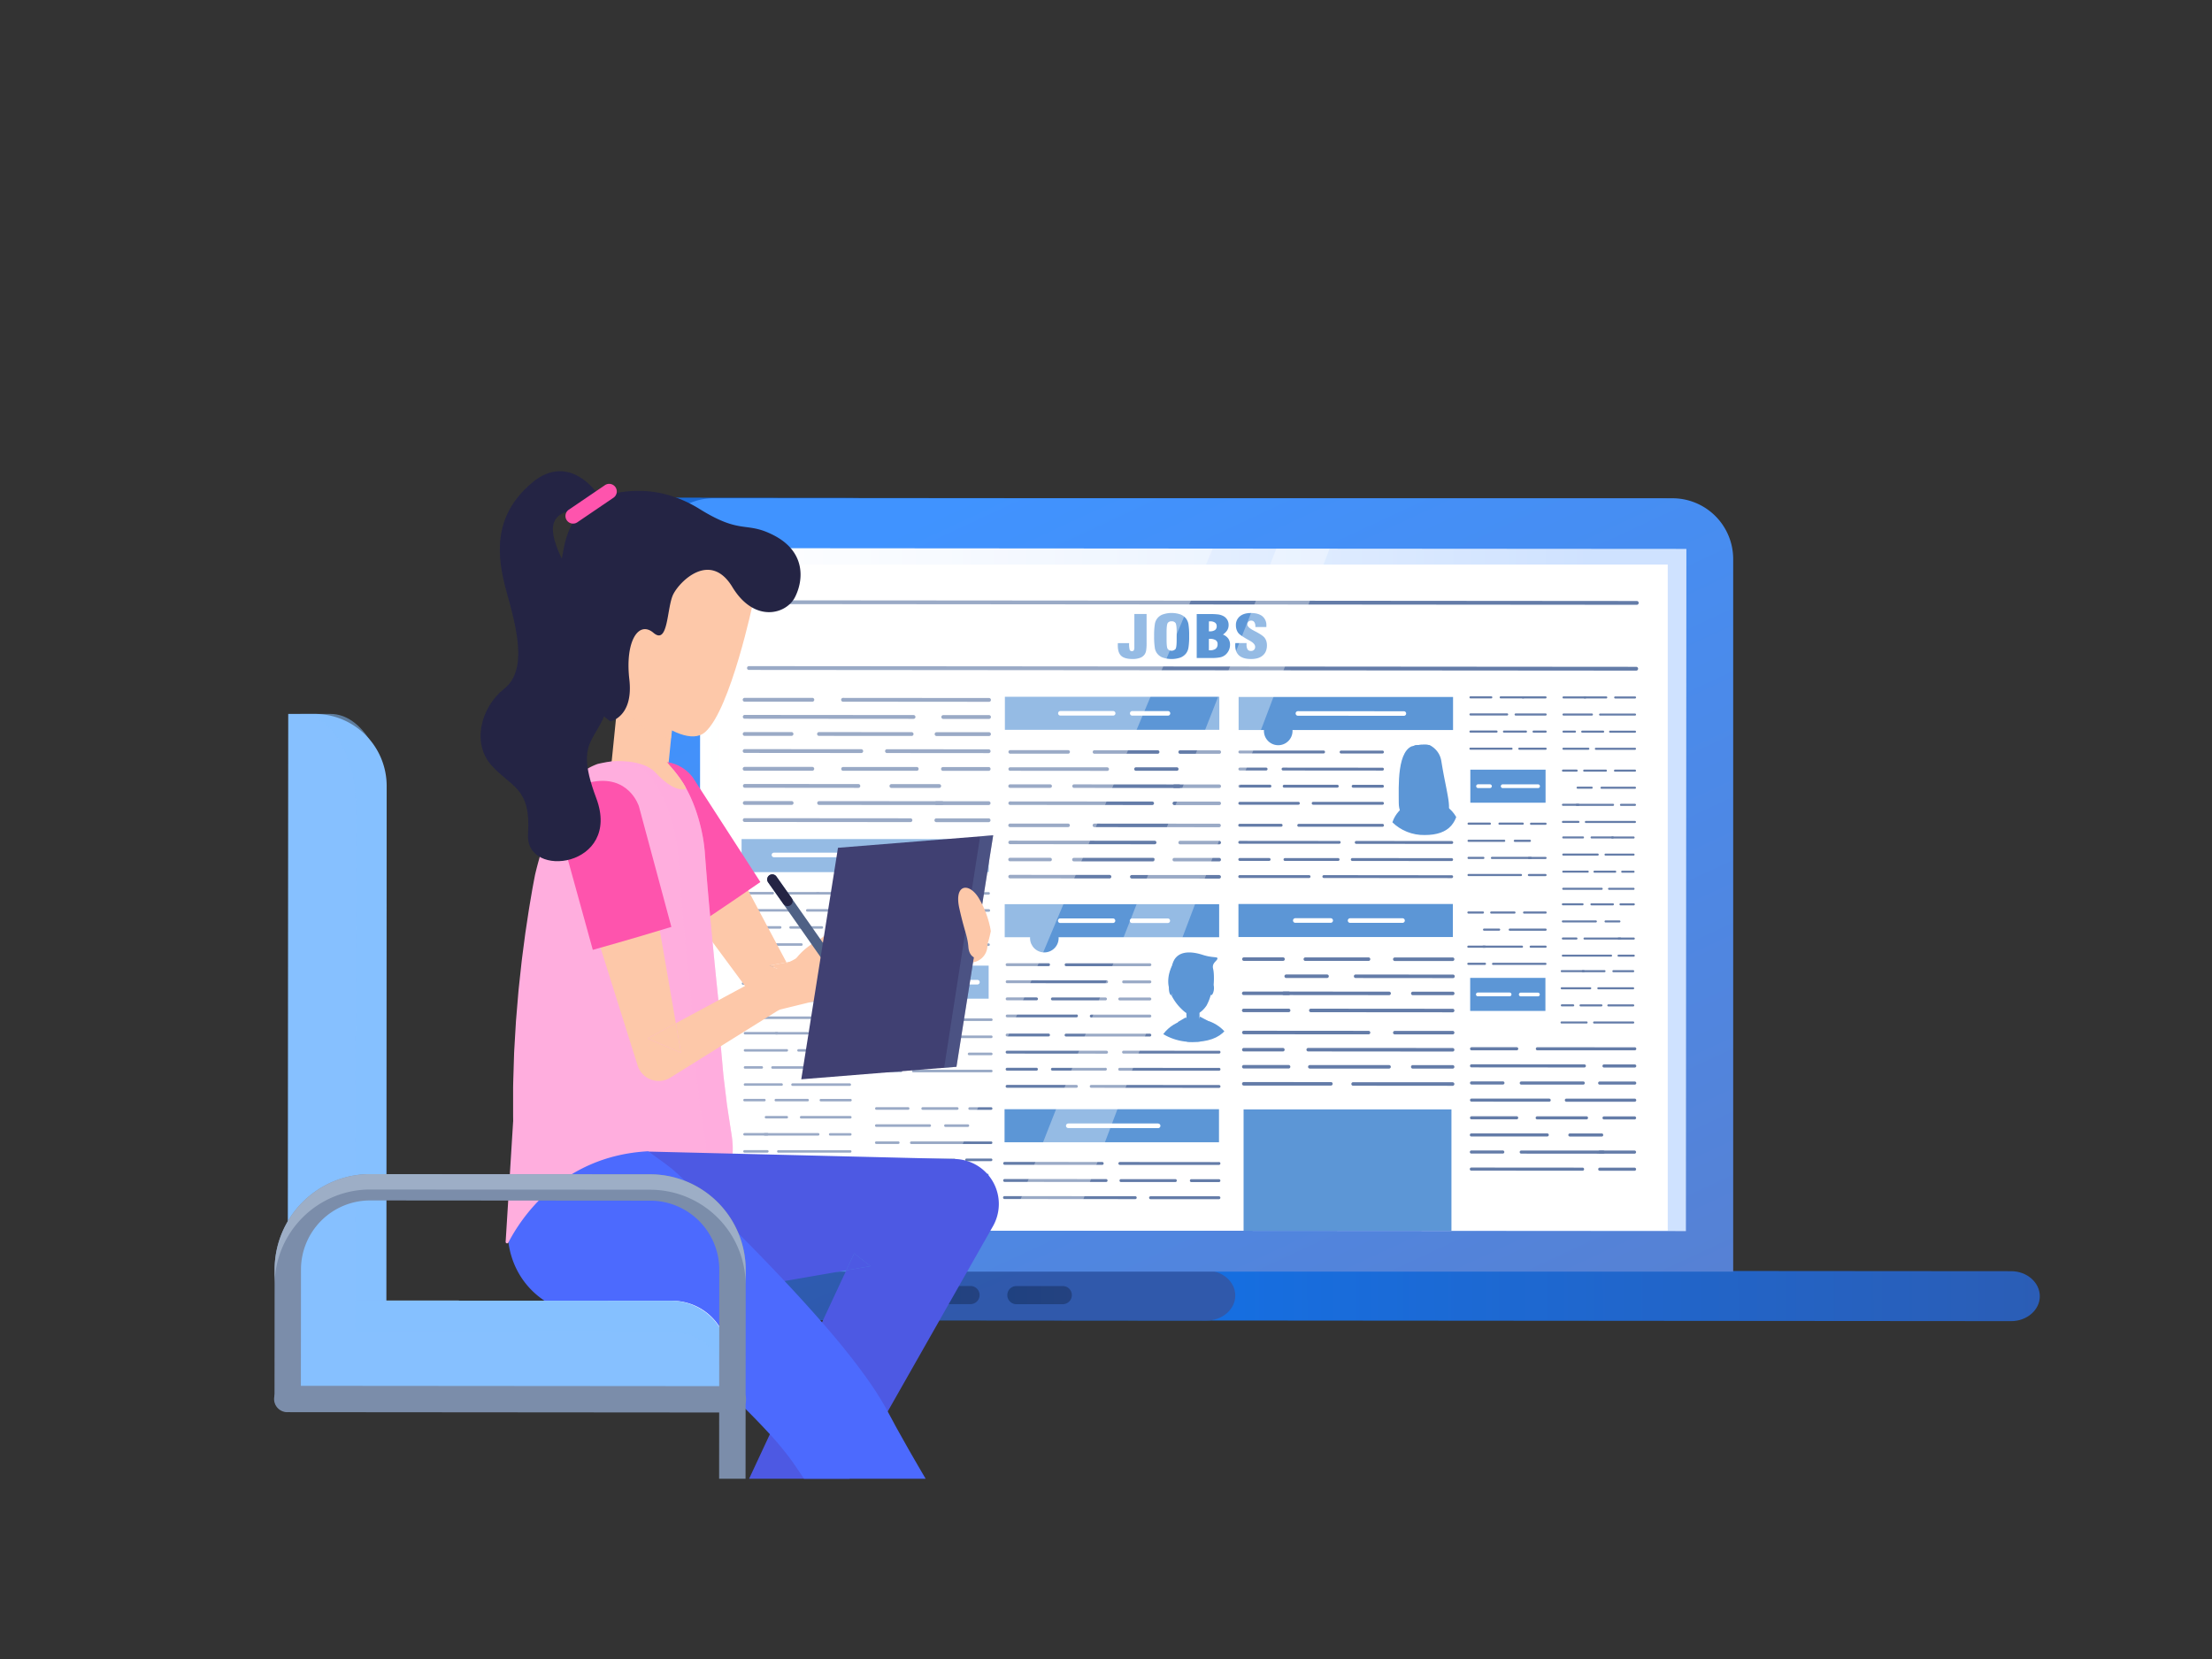 <svg xmlns="http://www.w3.org/2000/svg" xmlns:xlink="http://www.w3.org/1999/xlink" viewBox="0 0 1600 1200" id="female-applicant-making-notes-of-available-job"><rect x="0" y="0" width="1600" height="1200" fill="#333333" stroke="none"/><defs><linearGradient id="a" x1="1619.68" x2="892.4" y1="655.93" y2="657.94" gradientTransform="translate(.47 -.63)" gradientUnits="userSpaceOnUse"><stop offset="0" stop-color="#3059ab"></stop><stop offset="1" stop-color="#166ee0"></stop></linearGradient><linearGradient id="d" x1="682.57" x2="384.31" y1="960.71" y2="248.14" xlink:href="#a"></linearGradient><linearGradient id="e" x1="1032.64" x2="718.91" y1="1021.11" y2="348.14" gradientTransform="translate(.47 -.63)" gradientUnits="userSpaceOnUse"><stop offset="0" stop-color="#5681d4"></stop><stop offset="1" stop-color="#4093ff"></stop></linearGradient><linearGradient id="f" x1="507.66" x2="1151.38" y1="643.41" y2="643.41" gradientTransform="rotate(-90 862.955 643.455)" gradientUnits="userSpaceOnUse"><stop offset="0" stop-color="#fff"></stop><stop offset="1" stop-color="#cfe2ff"></stop></linearGradient><linearGradient id="b" x1="775.84" x2="728.65" y1="936.75" y2="936.88" gradientTransform="translate(.47 -.63)" gradientUnits="userSpaceOnUse"><stop offset="0" stop-color="#244280"></stop><stop offset="1" stop-color="#1f4180"></stop></linearGradient><linearGradient id="j" x1="708.56" x2="661.38" y1="936.75" y2="936.88" xlink:href="#b"></linearGradient><linearGradient id="k" x1="640.98" x2="627" y1="936.8" y2="936.83" xlink:href="#b"></linearGradient><clipPath id="c"><rect width="1434.16" height="939.18" x="131.91" y="130.41" fill="none"></rect></clipPath><clipPath id="g"><path fill="none" d="M893.34,720.25c0,22.25-8.54,33.42-30.8,33.4a40.3,40.3,0,1,1,.07-80.59C884.86,673.08,893.36,698,893.34,720.25Z"></path></clipPath><clipPath id="h"><path fill="none" d="M1055.44,576.92c0,18-6.92,27.1-25,27.08a32.68,32.68,0,1,1,0-65.35C1048.57,538.67,1055.46,558.87,1055.44,576.92Z"></path></clipPath><clipPath id="i"><rect width="490.09" height="713.28" x="617.89" y="285.14" fill="none" transform="rotate(90.04 862.948 641.85)"></rect></clipPath></defs><g style="isolation:isolate"><g><g clip-path="url(#c)"><path fill="url(#a)" d="M1454.76,919.49l-245.92-.19c14.21-2.93,24.8-14,24.81-27.32l.4-503.16c0-15.53-14.42-28.13-32.22-28.15l-716.95-.56c-17.81,0-32.25,12.57-32.27,28.1l-.38,488.45h-.9l-.05,60.11c0,10,9.26,18.06,20.7,18.07l982.75.77c11.44,0,20.71-8.07,20.72-18S1466.2,919.5,1454.76,919.49Z"></path><path fill="url(#d)" d="M893.5,937.11c0-10-9.25-18.07-20.69-18.08l-245.92-.19c14.21-2.92,24.8-14,24.81-27.32l.4-503.15c0-15.54-14.41-28.14-32.22-28.15l-135-.11c-17.81,0-33.26,12.57-33.27,28.1l-.33,548.56c0,10,9.26,18.06,20.7,18.07l400.8.32C884.22,955.17,893.5,947.09,893.5,937.11Z"></path><path fill="url(#e)" d="M516.17,360.41h693.54a43.95,43.95,0,0,1,43.95,43.95V919.81a0,0,0,0,1,0,0H472.22a0,0,0,0,1,0,0V404.36a43.95,43.95,0,0,1,43.95-43.95Z"></path><rect width="493.44" height="713.28" x="616.2" y="286.81" fill="url(#f)" transform="rotate(90.04 862.929 643.52)"></rect><rect width="686.77" height="481.8" x="519.55" y="408.37" fill="#fff"></rect><path fill="#647ca8" d="M1184.05 434.72l-641.9-.5a1.37 1.37 0 100 2.74l641.9.51a1.38 1.38 0 000-2.75zM1183.52 482.33l-641.9-.5a1.38 1.38 0 000 2.75l641.9.5a1.37 1.37 0 001.37-1.37A1.38 1.38 0 001183.52 482.33z"></path><path fill="#5c96d6" d="M820.51 468a5 5 0 01-.4 2.42 1.54 1.54 0 01-1.37.57 1.61 1.61 0 01-1.59-.89 15.62 15.62 0 01-.42-4.89H808.6a4 4 0 00-.06.62c0 .22 0 .55 0 1 0 3.54.82 6.06 2.48 7.57s4.4 2.28 8.25 2.28a14.71 14.71 0 005.45-.88 6.94 6.94 0 003.34-2.62 7.58 7.58 0 001-2.84 33.48 33.48 0 00.3-5.27V444.13h-8.84zM858 447.54a9.68 9.68 0 00-4.21-3.13 19.9 19.9 0 00-12.61 0 8.73 8.73 0 00-5.87 7.25 50.19 50.19 0 00-.5 8.37 51.93 51.93 0 00.48 8.38 8.73 8.73 0 005.87 7.25 19.9 19.9 0 0012.61 0 9.7 9.7 0 004.21-3.12 9.45 9.45 0 001.67-4.15 50.16 50.16 0 00.5-8.35 51.67 51.67 0 00-.48-8.35A9.57 9.57 0 00858 447.54zm-6.89 15.36q0 5.22-.79 6.5a3.81 3.81 0 01-5.72 0c-.52-.88-.78-3-.78-6.47v-5.74c0-3.48.27-5.64.79-6.5a3.06 3.06 0 012.83-1.27 3.15 3.15 0 012.88 1.25q.79 1.25.8 6.53zM884.58 459a11.05 11.05 0 003.11-3.13 7 7 0 001-3.68 7.08 7.08 0 00-4.12-6.73 11.41 11.41 0 00-3.25-1 46.49 46.49 0 00-6.2-.29h-9.5l0 31.77h10.51a30.17 30.17 0 006.68-.53 8.64 8.64 0 003.64-1.83 9.55 9.55 0 002.41-3.24 9.71 9.71 0 00.86-4 7.6 7.6 0 00-1.27-4.43A8.53 8.53 0 00884.58 459zm-10.13-9.56a2.33 2.33 0 01.32 0h.56a5.87 5.87 0 013.51.9 3 3 0 011.23 2.57 3.3 3.3 0 01-1.24 2.83 6.44 6.44 0 01-3.85.92h-.56zm4.89 19.83a6.68 6.68 0 01-4.17 1.09h-.76v-8.25H875a7.78 7.78 0 014.34.94 3.32 3.32 0 011.38 3A3.9 3.9 0 01879.34 469.24zM914.71 461.3q-1.31-1.69-5.94-4.17c-.41-.23-.73-.41-1-.52l-1.2-.66q-4.32-2.26-4.32-4.29a2.66 2.66 0 01.77-2 2.72 2.72 0 012-.75 2.62 2.62 0 012.25 1.07 5.44 5.44 0 01.77 3.16v.39H916c0-.13 0-.3 0-.52s0-.39 0-.51a8.17 8.17 0 00-2.88-6.75q-2.88-2.34-8.36-2.34c-3.36 0-6 .79-7.91 2.37a8 8 0 00-2.88 6.53 9.65 9.65 0 00.49 3.16 8.53 8.53 0 001.42 2.6q1.31 1.53 6.63 4.54l.42.23 1 .56q3.94 2.13 3.95 4.44a2.81 2.81 0 01-3 3 2.77 2.77 0 01-2.47-1.08 6.8 6.8 0 01-.74-3.69v-.93h-8.1q-.08.74-.09 1.08c0 .23 0 .44 0 .65q0 4.86 2.88 7.34t8.63 2.47q5.47 0 8.42-2.58c2-1.71 3-4.16 3-7.34a10.45 10.45 0 00-.43-3A8.3 8.3 0 00914.71 461.3z"></path><rect width="178.78" height="23.9" x="536.4" y="606.93" fill="#5c96d6"></rect><rect width="81.19" height="23.9" x="633.93" y="698.47" fill="#5c96d6"></rect><path fill="#fff" d="M694.06 616.82l-65-.05a1.65 1.65 0 100 3.3l65 0a1.65 1.65 0 100-3.3zM707 708.79H694a1.65 1.65 0 100 3.3h13a1.65 1.65 0 100-3.3zM680.2 708.77l-38.17 0a1.65 1.65 0 100 3.3l38.17 0a1.65 1.65 0 000-3.3z"></path><rect width="155.11" height="23.9" x="726.86" y="504" fill="#5c96d6"></rect><rect width="155.11" height="23.9" x="726.62" y="802.32" fill="#5c96d6"></rect><path fill="#fff" d="M844.81 514.34l-25.84 0a1.65 1.65 0 100 3.3l25.85 0a1.65 1.65 0 100-3.3zM805.18 514.31l-38.17 0a1.65 1.65 0 100 3.3l38.17 0a1.65 1.65 0 100-3.3z"></path><rect width="155.11" height="23.9" x="726.74" y="654.02" fill="#5c96d6"></rect><path fill="#fff" d="M844.69 664.35l-25.84 0a1.65 1.65 0 000 3.3l25.84 0a1.65 1.65 0 000-3.3zM805.07 664.32l-38.18 0a1.65 1.65 0 000 3.3l38.17 0a1.65 1.65 0 000-3.3z"></path><rect width="81.19" height="23.9" x="633.81" y="849.08" fill="#5c96d6"></rect><path fill="#fff" d="M706.9 859.4l-34.45 0a1.65 1.65 0 000 3.3l34.44 0a1.65 1.65 0 000-3.3zM660.44 859.37l-18.53 0a1.65 1.65 0 000 3.3l18.53 0a1.65 1.65 0 000-3.3zM614.71 616.76l-54.9 0a1.65 1.65 0 100 3.3l54.9 0a1.65 1.65 0 100-3.3z"></path><path fill="#647ca8" d="M881.94 542.7l-28.42 0a1.28 1.28 0 000 2.55l28.42 0a1.27 1.27 0 000-2.54zM837.37 542.66l-45.82 0a1.28 1.28 0 000 2.55l45.83 0a1.27 1.27 0 100-2.54zM772.64 542.61l-41.95 0a1.27 1.27 0 000 2.54l41.95 0a1.27 1.27 0 000-2.54zM851.21 555l-29.54 0a1.27 1.27 0 000 2.54l29.54 0a1.26 1.26 0 001.27-1.27A1.27 1.27 0 00851.21 555zM801 555l-70.31 0a1.27 1.27 0 000 2.54l70.31.06a1.28 1.28 0 000-2.55zM881.92 567.44l-32.49 0a1.29 1.29 0 00-1.28 1.27 1.27 1.27 0 001.28 1.27l32.49 0a1.27 1.27 0 100-2.54z"></path><path fill="#647ca8" d="M853 567.41l-76.21-.06a1.28 1.28 0 000 2.55L853 570a1.28 1.28 0 000-2.55zM759.62 567.34l-29 0a1.27 1.27 0 000 2.54l29 0a1.27 1.27 0 000-2.54zM881.91 579.81l-32.49 0a1.27 1.27 0 100 2.54l32.5 0a1.27 1.27 0 000-2.54zM833.46 579.77l-102.8-.08a1.27 1.27 0 100 2.54l102.8.08a1.27 1.27 0 100-2.54zM715.24 554.83l-33.17 0a1.37 1.37 0 100 2.74l33.17 0a1.38 1.38 0 000-2.75zM663.22 554.79l-53.48 0a1.38 1.38 0 000 2.75l53.48 0a1.38 1.38 0 000-2.75zM587.68 554.73l-48.95 0a1.38 1.38 0 100 2.75l48.95 0a1.38 1.38 0 000-2.75zM679.37 567.18l-34.47 0a1.38 1.38 0 100 2.75l34.47 0a1.37 1.37 0 100-2.74zM620.77 567.13l-82-.06a1.37 1.37 0 100 2.74l82 .07a1.38 1.38 0 100-2.75zM715.22 579.57l-37.92 0a1.38 1.38 0 00-1.38 1.38 1.37 1.37 0 001.37 1.37l37.92 0a1.38 1.38 0 000-2.75z"></path><path fill="#647ca8" d="M681.43 579.55l-88.94-.07a1.37 1.37 0 00-1.38 1.37 1.39 1.39 0 001.38 1.38l88.94.06a1.37 1.37 0 000-2.74zM572.49 579.46l-33.78 0a1.37 1.37 0 100 2.74l33.78 0a1.38 1.38 0 100-2.75zM715.21 591.94l-37.93 0a1.37 1.37 0 000 2.74l37.92 0a1.38 1.38 0 000-2.75zM658.67 591.9l-120-.09a1.37 1.37 0 100 2.74l120 .1a1.38 1.38 0 000-2.75zM614.68 645.22l-23.54 0a.91.91 0 000 1.82h23.54a.9.9 0 00.91-.9A.91.91 0 00614.68 645.22z"></path><path fill="#647ca8" d="M591.94 645.2l-23.37 0a.91.91 0 000 1.82l23.38 0a.91.91 0 000-1.82zM558.92 645.17h-21.4a.91.91 0 100 1.81l21.4 0a.91.91 0 000-1.82zM614.67 657.59l-30.74 0a.91.91 0 000 1.82l30.74 0a.91.91 0 000-1.82zM575.19 657.56l-37.68 0a.91.91 0 100 1.81l37.68 0a.91.91 0 000-1.81zM614.66 670H602.31a.91.91 0 000 1.82h12.36a.91.91 0 000-1.82zM594.47 669.94l-22.61 0a.91.91 0 000 1.82l22.61 0a.91.91 0 000-1.82zM564.33 669.92l-26.83 0a.91.91 0 100 1.81l26.83 0a.91.91 0 000-1.82zM614.65 682.33l-26.82 0a.91.91 0 100 1.81l26.82 0a.91.91 0 100-1.82zM579.69 682.3l-42.2 0a.91.91 0 000 1.82l42.2 0a.91.91 0 100-1.82zM616.2 843.22l-23.54 0a.91.91 0 000 1.81l23.55 0a.91.91 0 100-1.81z"></path><path fill="#647ca8" d="M593.46 843.2l-23.38 0a.91.91 0 100 1.82h23.38a.91.91 0 100-1.81zM560.44 843.17l-21.41 0a.91.91 0 000 1.82l21.4 0a.91.91 0 000-1.82zM616.19 855.59l-30.75 0a.91.91 0 000 1.82l30.75 0a.91.91 0 100-1.81zM576.7 855.55l-37.68 0a.91.91 0 000 1.81l37.68 0a.91.91 0 00.91-.91A.92.92 0 00576.7 855.55zM616.18 868H603.82a.91.91 0 100 1.81h12.36a.91.91 0 100-1.81zM596 867.94l-22.6 0a.91.91 0 100 1.82l22.6 0a.91.91 0 000-1.82zM565.84 867.92l-26.82 0a.91.91 0 100 1.81l26.83 0a.91.91 0 100-1.81zM616.17 880.33l-26.83 0a.9.9 0 00-.91.9.91.91 0 00.91.91l26.83 0a.91.91 0 100-1.81zM581.2 880.3l-42.19 0a.91.91 0 100 1.81l42.2 0a.91.91 0 100-1.82zM658.75 645.23l-24.77 0a.93.93 0 100 1.86l24.77 0a.93.93 0 000-1.86z"></path><path fill="#647ca8" d="M682.5 645.25l-24.6 0a.93.93 0 000 1.86l24.6 0a.93.93 0 000-1.86zM715.16 645.27H692.65a.92.92 0 00-.93.93.93.93 0 00.93.93l22.51 0a.94.94 0 000-1.87zM666.32 657.61l-32.35 0a.93.93 0 000 1.86l32.34 0a.93.93 0 100-1.86zM715.15 657.64l-39.64 0a.94.94 0 000 1.87l39.64 0a.94.94 0 100-1.87zM647 670H634a.93.93 0 100 1.86h13a.93.93 0 000-1.86zM679 670l-23.78 0a.93.93 0 100 1.86l23.78 0a.93.93 0 00.93-.93A.92.92 0 00679 670zM715.15 670l-28.23 0a.94.94 0 000 1.87l28.22 0a.94.94 0 000-1.87zM662.17 682.34l-28.22 0a.93.93 0 100 1.86l28.22 0a.94.94 0 000-1.87zM715.14 682.38l-44.4 0a.93.93 0 100 1.86l44.39 0a.94.94 0 000-1.87zM562.07 746.47H539a.9.9 0 100 1.79l23.06 0a.9.9 0 000-1.8z"></path><path fill="#647ca8" d="M584.19 746.49l-22.9 0a.9.9 0 100 1.8l22.9 0a.9.9 0 100-1.8zM614.6 746.51h-21a.9.9 0 000 1.8h21a.9.9 0 000-1.8zM569.12 758.85l-30.12 0a.9.9 0 100 1.79l30.12 0a.9.9 0 000-1.8zM614.59 758.89l-36.91 0a.9.9 0 100 1.79l36.91 0a.9.9 0 100-1.79zM551.1 771.21H539a.9.9 0 100 1.79H551.1a.9.9 0 000-1.79zM580.92 771.23l-22.15 0a.9.9 0 000 1.8l22.15 0a.9.9 0 000-1.8zM614.58 771.26l-26.28 0a.9.9 0 100 1.8l26.28 0a.9.9 0 100-1.79zM565.26 783.59l-26.28 0a.9.9 0 100 1.79l26.28 0a.9.9 0 100-1.79zM614.57 783.63l-41.34 0a.92.92 0 00-.9.9.9.9 0 00.9.9l41.34 0a.9.9 0 100-1.79zM881.9 595.8l-90.4-.07a1.28 1.28 0 000 2.55l90.4.07a1.28 1.28 0 000-2.55zM772.6 595.72l-42 0a1.27 1.27 0 000 2.54l42 0a1.27 1.27 0 100-2.54zM881.89 608.18l-28.36 0a1.28 1.28 0 000 2.55l28.36 0a1.27 1.27 0 000-2.54zM835.22 608.14l-104.58-.08a1.27 1.27 0 100 2.54l104.57.08a1.27 1.27 0 100-2.54zM881.88 620.54l-32.49 0a1.27 1.27 0 100 2.54l32.5 0a1.27 1.27 0 001.27-1.27A1.29 1.29 0 00881.88 620.54zM834 620.51l-57.31 0a1.28 1.28 0 000 2.55l57.31 0a1.27 1.27 0 001.27-1.27A1.26 1.26 0 00834 620.51zM759.58 620.45l-29 0a1.27 1.27 0 100 2.54l29 0a1.27 1.27 0 100-2.54zM881.87 632.92l-63.22 0a1.27 1.27 0 000 2.54l63.22.05a1.27 1.27 0 000-2.54zM802.7 632.85l-72.08-.05a1.27 1.27 0 100 2.54l72.08.06a1.28 1.28 0 000-2.55z"></path><rect width="155.11" height="23.9" x="895.8" y="653.88" fill="#5c96d6"></rect><path fill="#fff" d="M962.65 664.17l-25.84 0a1.66 1.66 0 000 3.31l25.84 0a1.66 1.66 0 000-3.31zM1014.61 664.21l-38.17 0a1.66 1.66 0 000 3.31l38.17 0a1.66 1.66 0 000-3.31z"></path><path fill="#647ca8" d="M928.06 692.48l-28.42 0a1.28 1.28 0 000 2.55l28.43 0a1.27 1.27 0 100-2.54zM990 692.52l-45.82 0a1.27 1.27 0 000 2.54l45.82 0a1.28 1.28 0 000-2.55zM1050.89 692.57l-42 0a1.27 1.27 0 100 2.54l41.94 0a1.28 1.28 0 000-2.55zM959.89 704.87l-29.54 0a1.27 1.27 0 000 2.54l29.54 0a1.26 1.26 0 001.27-1.27A1.27 1.27 0 00959.89 704.87zM1050.88 704.94l-70.31-.05a1.27 1.27 0 000 2.54l70.3.06a1.28 1.28 0 100-2.55zM932.11 717.22l-32.49 0a1.27 1.27 0 100 2.54l32.5 0a1.27 1.27 0 000-2.54z"></path><path fill="#647ca8" d="M1004.78 717.28l-76.21-.06a1.27 1.27 0 100 2.54l76.22.06a1.27 1.27 0 100-2.54zM1050.87 717.31l-28.95 0a1.27 1.27 0 100 2.54l29 0a1.28 1.28 0 000-2.55zM932.1 729.59l-32.49 0a1.27 1.27 0 100 2.54l32.5 0a1.26 1.26 0 001.27-1.27A1.27 1.27 0 00932.1 729.59zM1050.86 729.68l-102.81-.08a1.28 1.28 0 000 2.55l102.81.08a1.28 1.28 0 000-2.55zM990 745.63l-90.4-.07a1.28 1.28 0 000 2.55l90.4.07a1.28 1.28 0 000-2.55zM1050.85 745.68l-41.95 0a1.27 1.27 0 100 2.54l41.95 0a1.28 1.28 0 000-2.55zM927.94 758l-28.36 0a1.28 1.28 0 000 2.55l28.36 0a1.27 1.27 0 000-2.54zM1050.84 758.05L946.26 758a1.27 1.27 0 000 2.54l104.57.09a1.28 1.28 0 000-2.55zM932.07 770.33l-32.5 0a1.28 1.28 0 000 2.55l32.5 0a1.27 1.27 0 000-2.54zM1004.74 770.39l-57.31 0a1.27 1.27 0 000 2.54l57.31 0a1.27 1.27 0 000-2.54zM1050.83 770.42l-28.95 0a1.27 1.27 0 100 2.54l28.95 0a1.28 1.28 0 000-2.55zM962.78 782.72l-63.22-.05a1.28 1.28 0 000 2.55l63.22 0a1.28 1.28 0 000-2.55zM1050.82 782.79l-72.08 0a1.27 1.27 0 100 2.54l72.08.06a1.28 1.28 0 000-2.55zM715.27 504.89l-105.49-.08a1.37 1.37 0 000 2.74l105.49.09a1.38 1.38 0 100-2.75zM587.72 504.79l-49 0a1.38 1.38 0 100 2.75l49 0a1.38 1.38 0 000-2.75zM715.26 517.26l-33.09 0a1.38 1.38 0 000 2.75l33.09 0a1.38 1.38 0 100-2.75zM660.8 517.22l-122-.1a1.38 1.38 0 100 2.75l122 .09a1.37 1.37 0 100-2.74zM715.25 529.63l-37.92 0a1.38 1.38 0 000 2.75l37.92 0a1.38 1.38 0 100-2.75zM659.41 529.59l-66.88-.06a1.38 1.38 0 100 2.75l66.88.05a1.37 1.37 0 100-2.74zM572.53 529.52l-33.78 0a1.38 1.38 0 100 2.75l33.78 0a1.37 1.37 0 001.37-1.38A1.36 1.36 0 00572.53 529.52zM715.25 542l-73.78-.06a1.38 1.38 0 000 2.75l73.77.06a1.38 1.38 0 000-2.75zM622.85 541.93l-84.11-.07a1.38 1.38 0 100 2.75l84.11.07a1.38 1.38 0 100-2.75zM1182.43 807.49l-22.18 0a1.14 1.14 0 00-1.13 1.13 1.12 1.12 0 001.13 1.12l22.17 0a1.13 1.13 0 000-2.25zM1147.65 807.46l-35.76 0a1.12 1.12 0 000 2.24l35.75 0a1.13 1.13 0 000-2.25zM1097.14 807.42l-32.73 0a1.12 1.12 0 100 2.24l32.73 0a1.13 1.13 0 000-2.25zM1158.44 819.84l-23 0a1.13 1.13 0 000 2.25l23 0a1.13 1.13 0 100-2.25zM1119.26 819.81l-54.86 0a1.13 1.13 0 100 2.25l54.86 0a1.13 1.13 0 000-2.25zM1182.41 832.23l-25.36 0a1.13 1.13 0 000 2.25l25.35 0a1.13 1.13 0 000-2.25z"></path><path fill="#647ca8" d="M1159.82 832.21l-59.47 0a1.12 1.12 0 100 2.24l59.47.05a1.13 1.13 0 000-2.25zM1087 832.16l-22.59 0a1.13 1.13 0 100 2.25H1087a1.12 1.12 0 100-2.24zM1182.4 844.6l-25.36 0a1.13 1.13 0 000 2.25l25.36 0a1.13 1.13 0 000-2.25zM1144.59 844.57l-80.21-.06a1.13 1.13 0 100 2.25l80.21.06a1.13 1.13 0 100-2.25zM1182.47 757.55l-70.54-.06a1.13 1.13 0 000 2.25l70.53 0a1.12 1.12 0 100-2.24zM1097.18 757.48l-32.73 0a1.14 1.14 0 00-1.13 1.13 1.12 1.12 0 001.12 1.12l32.74 0a1.13 1.13 0 000-2.25zM1182.46 769.92l-22.13 0a1.13 1.13 0 100 2.25h22.12a1.12 1.12 0 100-2.24zM1146 769.89l-81.6-.06a1.12 1.12 0 100 2.24l81.6.07a1.14 1.14 0 001.13-1.13A1.12 1.12 0 001146 769.89zM1182.45 782.29l-25.36 0a1.12 1.12 0 100 2.24l25.35 0a1.12 1.12 0 100-2.24zM1145.1 782.26l-44.71 0a1.14 1.14 0 00-1.13 1.13 1.12 1.12 0 001.12 1.12l44.72 0a1.13 1.13 0 100-2.25zM1087 782.21h-22.59a1.12 1.12 0 100 2.24l22.59 0a1.13 1.13 0 100-2.25zM1182.44 794.66l-49.33 0a1.13 1.13 0 100 2.25l49.32 0a1.12 1.12 0 100-2.24zM1120.66 794.61l-56.24 0a1.12 1.12 0 100 2.24l56.24.05a1.13 1.13 0 000-2.25zM615.15 698.15h-14.6a.91.91 0 000 1.82h14.59a.91.91 0 100-1.82zM592.26 698.13l-23.53 0a.92.92 0 00-.92.91.91.91 0 00.92.91l23.53 0a.91.91 0 100-1.82zM559 698.1H537.48a.91.91 0 000 1.82l21.54 0a.92.92 0 000-1.83zM599.36 710.51l-15.17 0a.92.92 0 000 1.83h15.17a.91.91 0 100-1.82zM573.57 710.49l-36.1 0a.91.91 0 100 1.82l36.1 0a.91.91 0 000-1.82zM615.13 722.89H598.44a.91.91 0 100 1.82h16.68a.91.91 0 100-1.82z"></path><path fill="#647ca8" d="M600.26 722.88l-39.14 0a.91.91 0 100 1.82l39.14 0a.91.91 0 100-1.82zM552.32 722.84H537.46a.91.91 0 100 1.82h14.86a.91.91 0 100-1.82zM615.12 735.26H598.43a.91.91 0 000 1.82h16.69a.91.91 0 100-1.82zM590.24 735.24l-52.79 0a.91.91 0 100 1.82l52.79 0a.91.91 0 000-1.82zM717 800.89H701.37a.94.94 0 100 1.88l15.62 0a.95.95 0 000-1.89zM692.49 800.87l-25.19 0a.95.95 0 000 1.89l25.19 0a.95.95 0 000-1.89zM656.91 800.84h-23a.94.94 0 100 1.88l23.06 0a.95.95 0 000-1.89zM700.09 813.25H683.86a.94.94 0 100 1.88h16.24a.94.94 0 100-1.88zM672.49 813.23l-38.64 0a.94.94 0 100 1.88l38.64 0a.94.94 0 000-1.88zM717 825.63H699.11a.94.94 0 000 1.88l17.86 0a.95.95 0 000-1.89z"></path><path fill="#647ca8" d="M701.06 825.62l-41.89 0a.94.94 0 100 1.88l41.89 0a.94.94 0 000-1.88zM649.75 825.58H633.84a.94.94 0 100 1.88h15.91a.94.94 0 000-1.88zM717 838H699.1a.94.94 0 000 1.88l17.86 0a.95.95 0 000-1.89zM690.33 838l-56.5 0a.94.94 0 100 1.88l56.5 0a.95.95 0 000-1.89zM649.53 736.59H633.91a.94.94 0 100 1.88l15.62 0a.95.95 0 000-1.89zM683.59 736.62l-25.18 0a.94.94 0 100 1.88l25.19 0a.94.94 0 000-1.88zM717 736.64H694a.94.94 0 100 1.88l23.06 0a.94.94 0 00.94-.94A1 1 0 00717 736.64zM667 749l-16.24 0a.95.95 0 000 1.89H667a.94.94 0 000-1.88zM717 749l-38.64 0a.94.94 0 100 1.88l38.65 0a.94.94 0 100-1.88zM651.75 761.33H633.89a1 1 0 00-.95.94 1 1 0 00.95 1h17.86a.95.95 0 000-1.89z"></path><path fill="#647ca8" d="M691.69 761.37l-41.89 0a.95.95 0 000 1.89l41.89 0a.94.94 0 100-1.88zM717 761.39l-15.91 0a.95.95 0 100 1.89H717a.94.94 0 100-1.88zM651.74 773.7H633.88a.95.95 0 100 1.89h17.86a.94.94 0 00.94-.94A1 1 0 00651.74 773.7zM717 773.76l-56.5 0a.95.95 0 000 1.89l56.51 0a.94.94 0 100-1.88zM552.92 794.82l-14.38 0a.9.9 0 00-.9.91.89.89 0 00.9.9h14.38a.9.9 0 100-1.8zM584.28 794.84l-23.19 0a.91.91 0 000 1.81l23.19 0a.91.91 0 000-1.81zM615.07 794.86H593.85a.91.91 0 100 1.81h21.22a.91.91 0 100-1.81zM569 807.2H554.08a.9.9 0 00-.91.9.92.92 0 00.9.91H569a.91.91 0 100-1.81zM615.06 807.23l-35.57 0a.9.9 0 00-.91.9.92.92 0 00.91.91l35.57 0a.9.9 0 00.91-.9A.92.92 0 00615.06 807.23zM555 819.56H538.52a.9.9 0 100 1.8l16.44 0a.91.91 0 100-1.81z"></path><path fill="#647ca8" d="M591.73 819.59l-38.56 0a.9.9 0 00-.91.9.92.92 0 00.91.91l38.56 0a.91.91 0 100-1.81zM615.05 819.61l-14.65 0a.91.91 0 000 1.81h14.65a.9.9 0 100-1.8zM555 831.93H538.51a.9.9 0 100 1.8l16.44 0a.91.91 0 100-1.81zM615 832l-52-.05a.91.91 0 00-.91.91.9.9 0 00.9.9l52 0a.9.9 0 100-1.8z"></path><rect width="54.42" height="23.9" x="1063.53" y="556.72" fill="#5c96d6"></rect><path fill="#fff" d="M1077.7 567.31H1069a1.36 1.36 0 000 2.71h8.73a1.35 1.35 0 100-2.7zM1112.53 567.34l-25.59 0a1.35 1.35 0 100 2.7l25.59 0a1.35 1.35 0 100-2.7z"></path><rect width="54.42" height="23.9" x="1063.42" y="707.33" fill="#5c96d6"></rect><path fill="#fff" d="M1091.93 717.93l-23.08 0a1.36 1.36 0 000 2.71h23.09a1.35 1.35 0 000-2.7zM1112.41 718H1100a1.35 1.35 0 100 2.7h12.42a1.35 1.35 0 000-2.7z"></path><path fill="#647ca8" d="M1146.72,503.73l-15.78,0a.75.75,0,0,0-.74.75.73.73,0,0,0,.74.74h15.78a.74.74,0,0,0,0-1.48Z"></path><path fill="#647ca8" d="M1161.85 503.74h-15.67a.74.74 0 000 1.48l15.67 0a.76.76 0 00.75-.75A.75.75 0 001161.85 503.74zM1182.66 503.75h-14.34a.76.76 0 00-.75.75.75.75 0 00.75.74h14.34a.75.75 0 00.75-.74A.76.76 0 001182.66 503.75zM1151.54 516.1l-20.61 0a.75.75 0 00-.74.75.74.74 0 00.74.74l20.61 0a.75.75 0 000-1.49zM1182.65 516.13l-25.25 0a.74.74 0 100 1.48l25.25 0a.74.74 0 100-1.48zM1139.2 528.46h-8.28a.74.74 0 000 1.48h8.28a.75.75 0 00.75-.74A.76.76 0 001139.2 528.46zM1159.61 528.48h-15.15a.74.74 0 100 1.48h15.15a.74.74 0 000-1.48zM1182.64 528.5l-18 0a.74.74 0 00-.74.74.75.75 0 00.74.75h18a.74.74 0 100-1.48zM1148.89 540.84h-18a.74.74 0 100 1.48l18 0a.76.76 0 00.75-.75A.75.75 0 001148.89 540.84zM1182.63 540.87l-28.28 0a.76.76 0 00-.75.75.75.75 0 00.75.74l28.28 0a.74.74 0 100-1.48zM1145.45 701.72h-15.79a.74.74 0 00-.74.74.75.75 0 00.74.75h15.78a.75.75 0 100-1.49z"></path><path fill="#647ca8" d="M1160.58 701.73h-15.67a.75.75 0 100 1.49h15.67a.74.74 0 00.74-.74A.75.75 0 001160.58 701.73zM1181.39 701.75H1167a.74.74 0 00-.74.74.75.75 0 00.74.75h14.35a.75.75 0 00.74-.75A.74.74 0 001181.39 701.75zM1150.26 714.1l-20.61 0a.74.74 0 00-.74.74.75.75 0 00.74.75h20.61a.74.74 0 100-1.48zM1181.38 714.12l-25.26 0a.74.74 0 00-.74.74.75.75 0 00.74.75l25.26 0a.75.75 0 000-1.49zM1137.93 726.46h-8.28a.75.75 0 000 1.49h8.29a.74.74 0 000-1.48zM1158.34 726.47h-15.16a.75.75 0 000 1.49h15.16a.74.74 0 00.74-.74A.75.75 0 001158.34 726.47zM1181.37 726.49h-18a.74.74 0 100 1.48l18 0a.74.74 0 00.74-.74A.75.75 0 001181.37 726.49zM1147.62 738.84l-18 0a.75.75 0 100 1.49h18a.74.74 0 000-1.48zM1181.36 738.86l-28.29 0a.74.74 0 00-.74.74.75.75 0 00.74.75l28.29 0a.74.74 0 00.74-.74A.75.75 0 001181.36 738.86zM1118 503.68H1101.4a.76.76 0 00-.76.76.77.77 0 00.76.77H1118a.77.77 0 000-1.53z"></path><path fill="#647ca8" d="M1102 503.67h-16.49a.76.76 0 000 1.52l16.49 0a.77.77 0 000-1.53zM1078.68 503.65h-15.1a.77.77 0 000 1.53h15.1a.76.76 0 00.76-.76A.77.77 0 001078.68 503.65zM1118 516.06l-21.69 0a.76.76 0 100 1.52l21.69 0a.76.76 0 100-1.52zM1090.15 516l-26.58 0a.77.77 0 000 1.53l26.58 0a.76.76 0 00.76-.76A.77.77 0 001090.15 516zM1118 528.43h-8.72a.76.76 0 000 1.52H1118a.76.76 0 100-1.52zM1103.74 528.41H1087.8a.77.77 0 000 1.53h15.94a.77.77 0 00.77-.76A.78.78 0 001103.74 528.41zM1082.48 528.4l-18.92 0a.77.77 0 000 1.53h18.92a.76.76 0 100-1.52zM1118 540.8l-18.92 0a.77.77 0 100 1.53H1118a.76.76 0 000-1.52zM1093.32 540.78l-29.77 0a.77.77 0 000 1.53l29.77 0a.76.76 0 000-1.52zM1181.53 605.05h-15.46a.74.74 0 000 1.47h15.46a.74.74 0 100-1.47z"></path><path fill="#647ca8" d="M1166.6 605h-15.35a.72.72 0 00-.74.73.74.74 0 00.74.74h15.35a.73.73 0 00.73-.74A.72.72 0 001166.6 605zM1144.91 605h-14.05a.74.74 0 100 1.47h14.05a.74.74 0 100-1.47zM1181.52 617.42l-20.19 0a.74.74 0 000 1.48h20.19a.74.74 0 100-1.47zM1155.59 617.4l-24.74 0a.74.74 0 100 1.47l24.74 0a.74.74 0 100-1.47zM1181.51 629.79h-8.11a.74.74 0 000 1.48h8.11a.74.74 0 100-1.47zM1168.25 629.78h-14.84a.74.74 0 100 1.47h14.84a.74.74 0 100-1.47zM1148.46 629.76h-17.62a.74.74 0 100 1.47l17.62 0a.74.74 0 000-1.48zM1181.5 642.16h-17.61a.73.73 0 00-.74.73.74.74 0 00.74.74h17.61a.74.74 0 100-1.47zM1158.54 642.14l-27.71 0a.74.74 0 100 1.47l27.71 0a.73.73 0 00.74-.73A.74.74 0 001158.54 642.14zM1140.34 556.65h-9.78a.75.75 0 000 1.5h9.78a.75.75 0 100-1.49zM1161.68 556.67H1145.9a.74.74 0 00-.74.74.75.75 0 00.74.75h15.77a.75.75 0 000-1.49zM1182.62 556.68h-14.44a.75.75 0 000 1.5h14.44a.75.75 0 000-1.5zM1151.29 569h-10.16a.75.75 0 00-.75.75.74.74 0 00.74.74h10.17a.74.74 0 00.75-.74A.75.75 0 001151.29 569zM1182.61 569.06l-24.2 0a.74.74 0 00-.74.74.75.75 0 00.74.75l24.2 0a.76.76 0 00.75-.75A.74.74 0 001182.61 569.06zM1141.73 581.39h-11.19a.74.74 0 00-.75.74.76.76 0 00.75.75h11.18a.75.75 0 000-1.5z"></path><path fill="#647ca8" d="M1166.74 581.41l-26.23 0a.75.75 0 00-.75.75.74.74 0 00.74.74l26.24 0a.75.75 0 000-1.5zM1182.6 581.43h-10a.75.75 0 100 1.49h10a.76.76 0 00.75-.75A.74.74 0 001182.6 581.43zM1141.72 593.76h-11.19a.75.75 0 00-.75.74.76.76 0 00.75.75h11.19a.75.75 0 000-1.5zM1182.59 593.8l-35.38 0a.75.75 0 100 1.49l35.38 0a.75.75 0 00.75-.75A.74.74 0 001182.59 593.8zM1072.63 659.27h-10.47a.77.77 0 000 1.54h10.47a.77.77 0 000-1.54zM1095.46 659.29l-16.88 0a.78.78 0 000 1.55h16.88a.77.77 0 100-1.54zM1117.88 659.3h-15.45a.77.77 0 000 1.54l15.45 0a.78.78 0 100-1.55zM1084.35 671.65h-10.88a.77.77 0 100 1.54h10.88a.77.77 0 100-1.54zM1117.87 671.67l-25.9 0a.78.78 0 000 1.55l25.9 0a.78.78 0 100-1.55zM1074.11 684h-12a.77.77 0 000 1.54h12a.77.77 0 100-1.54z"></path><path fill="#647ca8" d="M1100.89 684l-28.09 0a.77.77 0 000 1.54l28.08 0a.77.77 0 100-1.54zM1117.86 684H1107.2a.77.77 0 000 1.54h10.66a.78.78 0 100-1.55zM1074.1 696.38h-12a.77.77 0 000 1.54h12a.77.77 0 000-1.54zM1117.86 696.42l-37.88 0a.77.77 0 000 1.54l37.87 0a.78.78 0 00.78-.77A.77.77 0 001117.86 696.42zM1117.93 595.06h-10.47a.77.77 0 000 1.54h10.47a.77.77 0 100-1.54zM1101.51 595h-16.88a.77.77 0 100 1.54l16.88 0a.78.78 0 000-1.55zM1077.66 595l-15.45 0a.78.78 0 000 1.55h15.45a.77.77 0 100-1.54zM1106.6 607.42h-10.88a.77.77 0 000 1.54h10.88a.77.77 0 100-1.54zM1088.1 607.4l-25.9 0a.78.78 0 000 1.55l25.9 0a.78.78 0 000-1.55zM1117.92 619.8h-12a.77.77 0 000 1.54h12a.77.77 0 100-1.54z"></path><path fill="#647ca8" d="M1107.25 619.79l-28.08 0a.77.77 0 000 1.54l28.08 0a.77.77 0 100-1.54zM1072.85 619.76h-10.66a.78.78 0 000 1.55h10.66a.78.78 0 100-1.55zM1117.91 632.17h-12a.77.77 0 000 1.54h12a.77.77 0 100-1.54zM1100.05 632.15l-37.87 0a.78.78 0 000 1.55l37.87 0a.78.78 0 100-1.55zM1181.78 653.4h-9.64a.74.74 0 100 1.48h9.64a.74.74 0 100-1.48zM1166.67 653.39h-15.55a.73.73 0 00-.74.73.75.75 0 00.74.75h15.54a.74.74 0 00.74-.74A.73.73 0 001166.67 653.39zM1144.71 653.37h-14.23a.74.74 0 000 1.48h14.23a.74.74 0 000-1.48zM1171.35 665.76h-10a.75.75 0 00-.74.74.74.74 0 00.74.74h10a.74.74 0 000-1.48zM1154.32 665.75l-23.85 0a.74.74 0 000 1.48l23.85 0a.74.74 0 000-1.48zM1181.76 678.14h-11a.74.74 0 100 1.48h11a.74.74 0 100-1.48z"></path><path fill="#647ca8" d="M1172 678.13l-25.86 0a.74.74 0 100 1.48l25.85 0a.74.74 0 00.74-.74A.73.73 0 001172 678.13zM1140.28 678.11h-9.82a.74.74 0 000 1.48h9.82a.74.74 0 100-1.48zM1181.75 690.51h-11a.74.74 0 000 1.48h11a.74.74 0 000-1.48zM1165.32 690.5l-34.87 0a.74.74 0 100 1.48l34.87 0a.74.74 0 000-1.48zM831.75 696.79l-60.6 0a1 1 0 100 2.08l60.6 0a1 1 0 000-2.09zM758.47 696.74l-30 0a1 1 0 000 2.09l30 0a1 1 0 001-1A1 1 0 00758.47 696.74zM831.74 709.17l-19 0a1 1 0 000 2.08l19 0a1 1 0 100-2.08zM800.45 709.14l-71.94-.06a1 1 0 000 2.09l71.93.05a1 1 0 100-2.08zM831.73 721.54l-21.79 0a1 1 0 100 2.08l21.79 0a1 1 0 000-2.08zM799.64 721.51l-38.42 0a1 1 0 000 2.08l38.42 0a1 1 0 100-2.08zM749.74 721.47l-21.24 0a1 1 0 000 2.09h21.24a1 1 0 000-2.08zM831.72 733.91l-42.38 0a1 1 0 100 2.08l42.39 0a1 1 0 000-2.08zM778.64 733.86l-50.15 0a1 1 0 00-1 1 1 1 0 001 1l50.15 0a1 1 0 000-2.09zM957.41 542.89l-60.6 0a1 1 0 000 2.08l60.6 0a1 1 0 001-1A1 1 0 00957.41 542.89zM1000 542.93l-29.95 0a1 1 0 000 2.08l29.95 0a1 1 0 001-1A1 1 0 001000 542.93zM915.81 555.23h-19a1 1 0 000 2.08h19a1 1 0 100-2.08zM1000 555.3l-71.94-.06a1 1 0 100 2.08l71.94.06a1 1 0 001-1A1 1 0 001000 555.3zM918.58 567.6H896.79a1 1 0 000 2.08l21.79 0a1 1 0 000-2.09zM967.3 567.64l-38.42 0a1 1 0 100 2.08l38.42 0a1 1 0 100-2.08zM1000 567.67l-21.24 0a1 1 0 000 2.08l21.24 0a1 1 0 001-1A1 1 0 001000 567.67zM939.17 580l-42.39 0a1 1 0 000 2.08l42.38 0a1 1 0 100-2.08zM1000 580l-50.15 0a1 1 0 100 2.08l50.15 0a1 1 0 000-2.08zM831.71 747.67l-60.6 0a1 1 0 100 2.08l60.6 0a1 1 0 100-2.08zM758.43 747.61l-29.95 0a1 1 0 000 2.08l29.95 0a1 1 0 100-2.08zM881.77 760.08L812.68 760a1 1 0 100 2.08l69.09 0a1 1 0 000-2.08zM800.41 760L728.47 760a1 1 0 000 2.08l71.93.06a1 1 0 100-2.08zM881.76 772.45l-71.86-.06a1 1 0 000 2.09l71.86 0a1 1 0 000-2.08zM799.6 772.39l-38.42 0a1 1 0 00-1 1 1 1 0 001 1l38.42 0a1 1 0 100-2.08zM749.7 772.35l-21.24 0a1 1 0 000 2.08l21.24 0a1 1 0 000-2.08zM881.75 784.82l-92.45-.07a1 1 0 100 2.08l92.46.07a1 1 0 000-2.08zM778.6 784.74l-50.15 0a1 1 0 000 2.08l50.15 0a1 1 0 100-2.08zM797.35 840.49l-70.75-.06a1.06 1.06 0 000 2.11l70.75.06a1.06 1.06 0 000-2.11zM881.71 840.56l-71.79-.06a1.06 1.06 0 000 2.11l71.79 0a1.05 1.05 0 000-2.1zM800.18 852.86l-73.59-.06a1.06 1.06 0 000 2.11l73.58.06a1.06 1.06 0 000-2.11zM850.06 852.9l-39.34 0a1.06 1.06 0 000 2.11l39.34 0a1.06 1.06 0 100-2.11zM881.7 852.93l-19.87 0a1.06 1.06 0 100 2.11H881.7a1.05 1.05 0 000-2.1zM821.26 865.25l-94.68-.07a1.05 1.05 0 000 2.1l94.68.08a1.06 1.06 0 000-2.11zM881.69 865.3l-49.48 0a1.05 1.05 0 100 2.1l49.48 0a1.05 1.05 0 000-2.1z"></path><g clip-path="url(#g)"><ellipse cx="864.37" cy="761.96" fill="#5c96d6" rx="27.61" ry="25.08"></ellipse><path fill="#5c96d6" d="M862.59,724.07a4.64,4.64,0,0,0-4.53,4.75l.27,11.56a4.66,4.66,0,0,0,4.64,4.54h.12a4.64,4.64,0,0,0,4.53-4.75l-.27-11.56A4.65,4.65,0,0,0,862.59,724.07Z"></path><path fill="#5c96d6" d="M862.59,723.22a4.65,4.65,0,0,0-4.42,3.65l.16,7a4.66,4.66,0,0,0,4.65,4.54h.11a4.64,4.64,0,0,0,4.43-3.65l-.17-7A4.65,4.65,0,0,0,862.59,723.22Z"></path><path fill="#5c96d6" d="M861.68,691.94c-8.52,0-15.44,8.5-15.45,19s10.13,22.41,15.41,22.41c7,0,15.44-11.88,15.45-22.39S870.2,692,861.68,691.94Z"></path><polygon fill="#5c96d6" points="863.86 749.8 866.77 743.1 858.95 742.3 863.86 749.8"></polygon><polygon fill="#5c96d6" points="856.73 744.08 859.53 758.03 868.41 758.04 870.26 741.42 862.65 743.45 856.73 744.08"></polygon><path fill="#5c96d6" d="M868.16 735.45a.37.37 0 00-.53.24c-.42 1.83-2.13 8.28-5.41 6.7-3-1.46-3.91-4.81-4.14-6.11a.37.37 0 00-.55-.26l-5.33 3.11a.38.38 0 00-.17.44c1.41 4.45 5.28 7.78 6.38 8.65a.37.37 0 00.52-.06l3.72-4.71a.37.37 0 01.57 0l4 4.64a.4.4 0 00.49.08c4.15-2.59 5.38-8.4 5.61-9.71a.38.38 0 00-.2-.39zM871.54 720c-3.94.14-3.65-1.41-7.89-1.41-7 0-5.78 1.54-9.44 2.24-2.16.42-4.69-.88-6.06-1.41-.78-.31-.85.38-.49 1.14a36.67 36.67 0 005.84 8.16c2.53 2.54 5.21 5.36 9.15 5.36s7.33-2.81 10-6.61a34.78 34.78 0 003.39-8.87C876.33 716.76 875.49 719.86 871.54 720zM870 690.69c-7.46-2.4-19.44-4.24-22.26 7.74 0 0-5.51 10.42-.86 19.58 0 0 1.12 1.83 1 .56s-.83-14.93 3.4-15.49 14.93 1 18.31 0 6.9 3.39 6.75 13c0 0 .57 2.82 1.13-.28s1-11 0-15.08 2.54-5.35 3.11-7.18S877.48 693.1 870 690.69z"></path><path fill="#5c96d6" d="M846.48 712.39c-.71.07-1.12 1.79-.93 3.84s.92 3.67 1.62 3.61 1.13-1.79.94-3.84S847.19 712.33 846.48 712.39zM877.32 712.45c-.7-.11-1.55 1.44-1.89 3.47s-.06 3.78.64 3.9 1.55-1.43 1.9-3.47S878 712.57 877.32 712.45z"></path></g><circle cx="755.4" cy="678.57" r="10.34" fill="#5c96d6"></circle><rect width="155.11" height="23.9" x="895.92" y="504.14" fill="#5c96d6"></rect><path fill="#fff" d="M1015.45,514.47l-76.63-.06a1.65,1.65,0,1,0,0,3.3l76.64.06a1.65,1.65,0,1,0,0-3.3Z"></path><path fill="#5c96d6" d="M924.59,518.35a10.34,10.34,0,1,0,10.33,10.35A10.33,10.33,0,0,0,924.59,518.35Z"></path><path fill="#fff" d="M837.71,812.65l-65,0a1.65,1.65,0,0,0,0,3.3l65,.05a1.65,1.65,0,0,0,0-3.3Z"></path><g clip-path="url(#h)"><path fill="#5c96d6" d="M1030.85,557.71l-13.77,1.85-4.81,28.63,29,0s2.51-19.09,1.24-20.1S1030.85,557.71,1030.85,557.71Z"></path><ellipse cx="1031.07" cy="601.17" fill="#5c96d6" rx="24.9" ry="22.62"></ellipse><path fill="#5c96d6" d="M1029.47,567a4.19,4.19,0,0,0-4.1,4.29l.25,10.42a4.19,4.19,0,0,0,4.19,4.09h.1a4.19,4.19,0,0,0,4.09-4.29l-.24-10.42A4.2,4.2,0,0,0,1029.47,567Z"></path><path fill="#5c96d6" d="M1029.47,566.22a4.19,4.19,0,0,0-4,3.3l.15,6.33a4.19,4.19,0,0,0,4.18,4.1h.11a4.18,4.18,0,0,0,4-3.29l-.15-6.33A4.2,4.2,0,0,0,1029.47,566.22Z"></path><path fill="#5c96d6" d="M1028.64,538c-7.68,0-13.92,7.67-13.93,17.15s9.14,20.21,13.9,20.21c6.29,0,13.92-10.72,13.93-20.19S1036.32,538,1028.64,538Z"></path><path fill="#5c96d6" d="M1022.16,541.44a7.33,7.33,0,0,0-4.08,2.54,19.69,19.69,0,0,0-3.37,11.18c0,5.19,2.75,10.76,6,14.74-1.5-3.1-2.19-6.21-.3-10a116.17,116.17,0,0,0,4.2-11.06S1027.3,540.87,1022.16,541.44Z"></path><path fill="#5c96d6" d="M1020,549.32l-3.82,10.24.66,7.42,1.89,1.11,1.25.9s6-8.42,7-16c0,0,3.34,4.38,6.94,4.74s4.12,11,4.12,11,2.07-3.5,2.78-5.22S1027,545,1027,545Z"></path><path fill="#5c96d6" d="M1042.54,550.43c-2.26-13.86-20.18-16-20.06-10.64a19.15,19.15,0,0,0,10.4,15.23c8.64,4.64,7.76,23.81,7.32,29.3a5.54,5.54,0,0,0,1.23,4.06,3.67,3.67,0,0,0,2.82,1.41c3.09,0,5-2.54,3.1-13.39S1044.81,564.28,1042.54,550.43Z"></path><path fill="#5c96d6" d="M1023.69,539.11c-13.67,1.63-11.87,30.79-11.92,41.52s7.78,13.22,9,9.15c1.84-6.39-7.27-14.77-2-21.69s8.23-21.87,8.23-21.87S1037.36,537.48,1023.69,539.11Z"></path></g><path fill="#647ca8" d="M1000 595.94l-60.59 0a1 1 0 100 2.08l60.6 0a1 1 0 100-2.09zM926.71 595.89l-30 0a1 1 0 100 2.08l30 0a1 1 0 001-1A1 1 0 00926.71 595.89zM1050.05 608.35L981 608.3a1 1 0 000 2.08l69.09.06a1 1 0 000-2.09zM968.69 608.29l-71.94-.06a1 1 0 000 2.09l71.93 0a1 1 0 100-2.08zM1050 620.72l-71.86-.05a1 1 0 000 2.08l71.86.06a1 1 0 000-2.09zM967.88 620.66l-38.42 0a1 1 0 100 2.08l38.42 0a1 1 0 000-2.08zM918 620.62l-21.24 0a1 1 0 000 2.09H918a1 1 0 100-2.08zM1050 633.09L957.57 633a1 1 0 100 2.08l92.46.08a1 1 0 000-2.09zM946.88 633l-50.15 0a1 1 0 000 2.09l50.15 0a1 1 0 000-2.09z"></path><rect width="150.35" height="87.81" x="899.52" y="802.45" fill="#5c96d6"></rect><g clip-path="url(#i)"><polygon fill="#fff" points="485.19 886.53 570.81 906.59 671.55 886.68 877.2 396.75 877.21 375.69 485.59 387.08 485.19 886.53" opacity=".35"></polygon><polygon fill="#fff" points="722.85 906.71 768.76 906.75 966.17 385.12 927.82 385.09 722.85 906.71" opacity=".35"></polygon></g><path fill="url(#b)" d="M769,943.35l-34.08,0a6.56,6.56,0,0,1,0-13.11l34.08,0a6.56,6.56,0,0,1,0,13.11Z"></path><path fill="url(#j)" d="M701.75,943.3l-34.08,0a6.55,6.55,0,1,1,0-13.1l34.08,0a6.56,6.56,0,1,1,0,13.11Z"></path><path fill="url(#k)" d="M634.17,943.25h-.87a6.56,6.56,0,0,1,0-13.11h.87a6.56,6.56,0,1,1,0,13.11Z"></path><path fill="#242444" d="M546.9,1257.6C528.32,1248,508.39,1210,508.39,1210l-15.16-28.72s-32.41,51-35.56,66.12,110,74.71,118.78,57S562.45,1265.66,546.9,1257.6Z"></path><polygon fill="#fdc8a9" points="573.96 705.65 568.88 696.1 556.65 698.37 573.96 705.65"></polygon><path fill="#fdc8a9" d="M699.61,671.75,568.88,696.1l5.08,9.55-17.31-7.28,12.23-2.27L500.82,568.19a27.93,27.93,0,1,0-49.31,26.24,32.43,32.43,0,0,0,2.19,3.48l92.54,125.22,1,1.39a15.68,15.68,0,0,0,16.29,5.89L704.8,695.87a12.34,12.34,0,0,0-5.19-24.12Z"></path><polygon fill="#fdc8a9" points="443.22 543.01 440.16 573.3 481.04 577.44 488.92 499.45 448.04 495.32 443.22 543.01"></polygon><path d="M447,506c10.06,15.29,22.85,27.18,38.47,27.94l3.48-34.44L448,495.32Z" style="mix-blend-mode:multiply" fill="#fdc8a9" opacity=".54"></path><path fill="#fdc8a9" d="M463.05,419.5,442.56,494s49.1,51.7,67.49,35.52,34.88-94.68,34.88-94.68l2.59-8.92-26.11-31.68Z"></path><path fill="#fe54ad" d="M462,556.43c-24.85,14.66-3.51,49.93-3.51,49.93L501,671.16S524.7,655.54,550,638l-49-75.84S486.8,541.76,462,556.43Z"></path><path fill="#ffaede" d="M529,819.67l-2.06-13.31-1-6.66c-.33-2.23-.56-4.49-.84-6.73l-1.64-13.51c-.5-4.53-.84-9.09-1.27-13.63l-.62-6.84c-.22-2.27-.3-4.57-.46-6.86l-.85-13.78-.51-13.84s-6.49-60.6-10-108.85l-.23-2.09s-3-37.06-25.14-59.62a109,109,0,0,0-18.74-3.52,101.44,101.44,0,0,0-33.31,2.14c-14.59,5.31-25.86,17-36.81,50.62-4.09,12.54-6.73,22-8.51,29.59-.68,3.55-1.36,7.1-2,10.66-.87,5.22-1.81,10.44-2.63,15.68L380,674.85l-2.07,15.78-.51,4-.44,4-.86,7.93-.86,7.94c-.28,2.65-.47,5.31-.71,8l-1.33,16-.95,16.06c-.14,2.68-.35,5.35-.43,8l-.25,8.08c-.14,5.39-.37,10.77-.44,16.18V803c0,2.71,0,5.42.05,8.15l.26,8.19.57,16.4c.21,6.22-1.71,12.44.53,18.06,77.79,7.8,136.49-5.2,156.12-11.25a51.74,51.74,0,0,0,1.3-13.35,67.69,67.69,0,0,0-.69-7.6Z"></path><path d="M529,819.67l-2.06-13.31-1-6.66c-.33-2.23-.56-4.49-.84-6.73l-1.64-13.51c-.5-4.53-.84-9.09-1.27-13.63l-.62-6.84c-.22-2.27-.3-4.57-.46-6.86l-.85-13.78-.51-13.84s-6.49-60.6-10-108.85l-.23-2.09s-3-37.06-25.14-59.62a109,109,0,0,0-18.74-3.52,103.28,103.28,0,0,0-28,1.11c2.89.05,5.74.2,8.49.48a108.13,108.13,0,0,1,18.75,3.52C486.94,578.1,490,615.15,490,615.15l.23,2.1c3.49,48.25,10,108.84,10,108.84l.51,13.85.85,13.77c.16,2.29.24,4.59.46,6.87l.62,6.83c.43,4.55.77,9.11,1.27,13.63l1.64,13.51c.29,2.25.51,4.51.84,6.74l1.05,6.66,2.06,13.31.31,1.93a67.69,67.69,0,0,1,.68,7.6,51.74,51.74,0,0,1-1.3,13.35c-10.28,3.17-31.29,8.24-60.14,11.24,38.89-2.34,67.15-9,79.62-12.83a51.74,51.74,0,0,0,1.3-13.35,67.69,67.69,0,0,0-.69-7.6Z" style="mix-blend-mode:multiply" fill="#ffaede" opacity=".4"></path><path fill="#fdc8a9" d="M616,681.22c-12.2,6.69.71-18.29-1.44-23.05s-12,3.26-14.38,12.18c-1.31,5-5.59,8.29-9.15,10.27a49,49,0,0,0-13.45,10.56c-8.85,10.31-17.26,26.45,18.43,25.1,52.13-2,39.44-60.58,39.44-60.58S628.21,674.53,616,681.22Z"></path><polygon fill="#fdc8a9" points="492.56 761.45 488.87 740.12 468.41 751.14 492.56 761.45"></polygon><path fill="#fdc8a9" d="M581,690.48l-92.14,49.64,3.69,21.33-24.15-10.31,20.46-11L463.38,592.68a27.92,27.92,0,0,0-55,9.51,28.84,28.84,0,0,0,.88,3.64l51.47,163.35.49,1.56a16,16,0,0,0,20,10.43,17.11,17.11,0,0,0,3.65-1.68L593.4,711.82A12.34,12.34,0,0,0,581,690.48Z"></path><path fill="#4f6185" d="M561.61,634a3.66,3.66,0,1,0-6,4.2L614.38,722a3.66,3.66,0,0,0,6-4.21Z"></path><path fill="#242444" d="M561.6 634a3.66 3.66 0 10-6 4.24l11.08 15.64a3.66 3.66 0 006-4.24zM559.76 387.23c-20.47-10.59-23.24-.1-53.75-19.07-13.1-8.14-28.06-13-43.48-13.1-21.69-.11-48 7.12-54.62 40.88-11.67 59.77-10.17 92.6 33.57 125.86 0 0 16.88-3.15 13.73-30.46s6.62-42.82 17.48-33.59 9.54-18.25 14.27-27.82 26.84-31.6 42.77-5.33 39 19.8 45.32 7.33S582.79 399.14 559.76 387.23z"></path><polygon fill="#404072" points="579.58 780.68 691.84 771.64 718.4 604.19 606.14 613.23 579.58 780.68"></polygon><polygon points="682.91 772.46 691.84 771.64 718.4 604.19 708.95 604.98 682.91 772.46" style="mix-blend-mode:multiply" fill="#647ca8" opacity=".31"></polygon><path fill="#fdc8a9" d="M470.63,545.23l-27.94,5.38s22-1.91,31.34,8.12c7.55,8.13,15.34,13.46,22.12,12,0,0,2.17-1.56-22.16-29.44S470.63,545.23,470.63,545.23Z"></path><path fill="#fe54ad" d="M426.77,565.9c-28.15,6.35-18.61,46.46-18.61,46.46l20.63,74.7s27.4-7.6,56.83-16.6l-23.47-87.2S454.92,559.54,426.77,565.9Z"></path><path fill="#242444" d="M410.39,370c10.43-3.06,15.72,12.5,15.72,12.5l8.28-22.42s-21.23-35-49.88-10.64S359.46,403,366.42,428.12s15.62,56.32-1.65,70S341.07,538,355.85,554s28.27,16.08,26.08,49.35,68.12,23.85,49.34-26.09,7.34-37.69,11.29-83.19S373.44,380.83,410.39,370Z"></path><path fill="#fdc8a9" d="M693.89,656.92c3.87,17.45,5.9,19.73,6.59,28.26s8.2,10.36,11.35,4,4.85-15.71,4.85-15.71a68.65,68.65,0,0,0-8.68-23.8C700.92,638,690,639.46,693.89,656.92Z"></path><path fill="#4d59e3" d="M690.54,838.33l-3.92-.07-260.31-6.34a64.79,64.79,0,0,0-12.11,1c-33,6.06-39.42,28.34-41.79,66.49-2.08,33.49,37.73,54.85,70.73,48.8l169-29.34,5.7-12.23,11.83,9.19-17.53,3-132.5,284.23,44.24,26L717.74,887.82a32.93,32.93,0,0,0,4.74-16.32A32.56,32.56,0,0,0,690.54,838.33Z"></path><polygon fill="#4d59e3" points="617.84 906.62 612.13 918.85 629.66 915.8 617.84 906.62"></polygon><path fill="#4c6afe" d="M674.64,1078.21q-9-15.11-17.61-30.18l-8.42-15L640.5,1018c-7.72-13.58-15.57-24.16-23.54-34.51s-16.08-19.89-24.28-29.22c-16.41-18.67-33.18-36.35-50.17-53.67s-34.22-34.2-51.63-50.85c-8.7-8.33-20-14.56-28.85-22.78-2.38-2.22-4.75-4.41-7.12-6.61-1.49-1.46-3-2.85-4.53-4.18-5-4.57-10-9.16-15.2-13.85l-1.9,2.34c-6.28-2.94-12.54-4.43-18.56-3.94-35.55,2.9-42,38.66-47,79.51-5,41.43,24.07,69.72,59.26,71.14a55.34,55.34,0,0,0,6.89-.57,63.77,63.77,0,0,1,47,15l.21.19c17.47,15,34.62,30.36,50.81,45.95,8.12,7.78,15.91,15.67,23.17,23.51a224.08,224.08,0,0,1,18.59,22.47l10.3,15.24,10.53,15q10.57,14.73,21.24,29.17,21.36,28.86,43,57.17,43.32,56.73,87.39,112.6l40.06-28.5q-38-59.68-75.08-120Q692.62,1108.44,674.64,1078.21Z"></path><path fill="#ffaede" d="M476.59,787.38l-74.87-16.57-30.56,40.34-5.41,87a1.05,1.05,0,0,0,2,.57c8-15.56,37.37-62.82,101.53-66C546.15,828.88,476.59,787.38,476.59,787.38Z"></path><path fill="#fe54ad" d="M437.37,351.06l-26.12,17.75a5.5,5.5,0,0,0,6.18,9.09l26.12-17.75a5.5,5.5,0,1,0-6.18-9.09Z"></path><path fill="#fff" d="M486.26,940.9l-216.49-.17a40.57,40.57,0,0,0-40.6,40.54l0,30.67,297.63.24,0-30.68A40.56,40.56,0,0,0,486.26,940.9Z"></path><path fill="#86c0ff" d="M227.61,516.4H208.49l-.39,491.18,19.13,0a52.13,52.13,0,0,0,52.16-52.08l.3-387A52.13,52.13,0,0,0,227.61,516.4Z"></path><path d="M239.16,516.41l-22.27,0c22.41,0,40.55,30,40.52,67l-.28,357.28c0,37-18.21,66.94-40.62,66.92l22.27,0c22.4,0,40.59-30,40.62-66.93l.28-357.27C279.71,546.42,261.57,516.43,239.16,516.41Z" style="mix-blend-mode:multiply" fill="#86c0ff" opacity=".52"></path><path fill="#86c0ff" d="M485.4,940.9,258,940.72a41.42,41.42,0,0,0-41.45,41.39l0,29.82,310.27.25,0-29.83A41.42,41.42,0,0,0,485.4,940.9Z"></path><path d="M484.53,940.9l-225.68-.18c-23.35,0-42.3,18.13-42.32,40.54l0,22.27c0-22.41,19-40.56,42.33-40.54l225.68.18c23.35,0,42.27,18.19,42.26,40.6V981.5C526.81,959.09,507.89,940.92,484.53,940.9Z" style="mix-blend-mode:multiply" fill="#86c0ff" opacity=".52"></path><polygon fill="#86c0ff" points="216.51 1003.53 257.08 1003.56 257.17 891.23 216.61 878.83 216.51 1003.53"></polygon><path fill="#7b8daa" d="M529.78,1002.64l-321.67-.25a9.54,9.54,0,1,0,0,19.07l321.68.25a9.54,9.54,0,1,0,0-19.07Z"></path><path fill="#7b8daa" d="M470.38,849.42l-202.63-.16a69.14,69.14,0,0,0-69.11,69l-.08,93.65a9.54,9.54,0,0,0,19.07,0l.08-93.65a50,50,0,0,1,50-49.95l202.62.16a50,50,0,0,1,49.95,50L520,1268a50,50,0,0,1-50,50l-262.15-.2a9.54,9.54,0,0,0,0,19.07l262.16.21a69.14,69.14,0,0,0,69.11-69l.28-349.5A69.14,69.14,0,0,0,470.38,849.42Z"></path><path fill="#9daec6" d="M470.38,849.42l-202.63-.16a69.14,69.14,0,0,0-69.11,69V929.4a69.14,69.14,0,0,1,69.11-69l202.63.16a69.15,69.15,0,0,1,69,69.12V918.54A69.14,69.14,0,0,0,470.38,849.42Z"></path></g></g></g></svg>